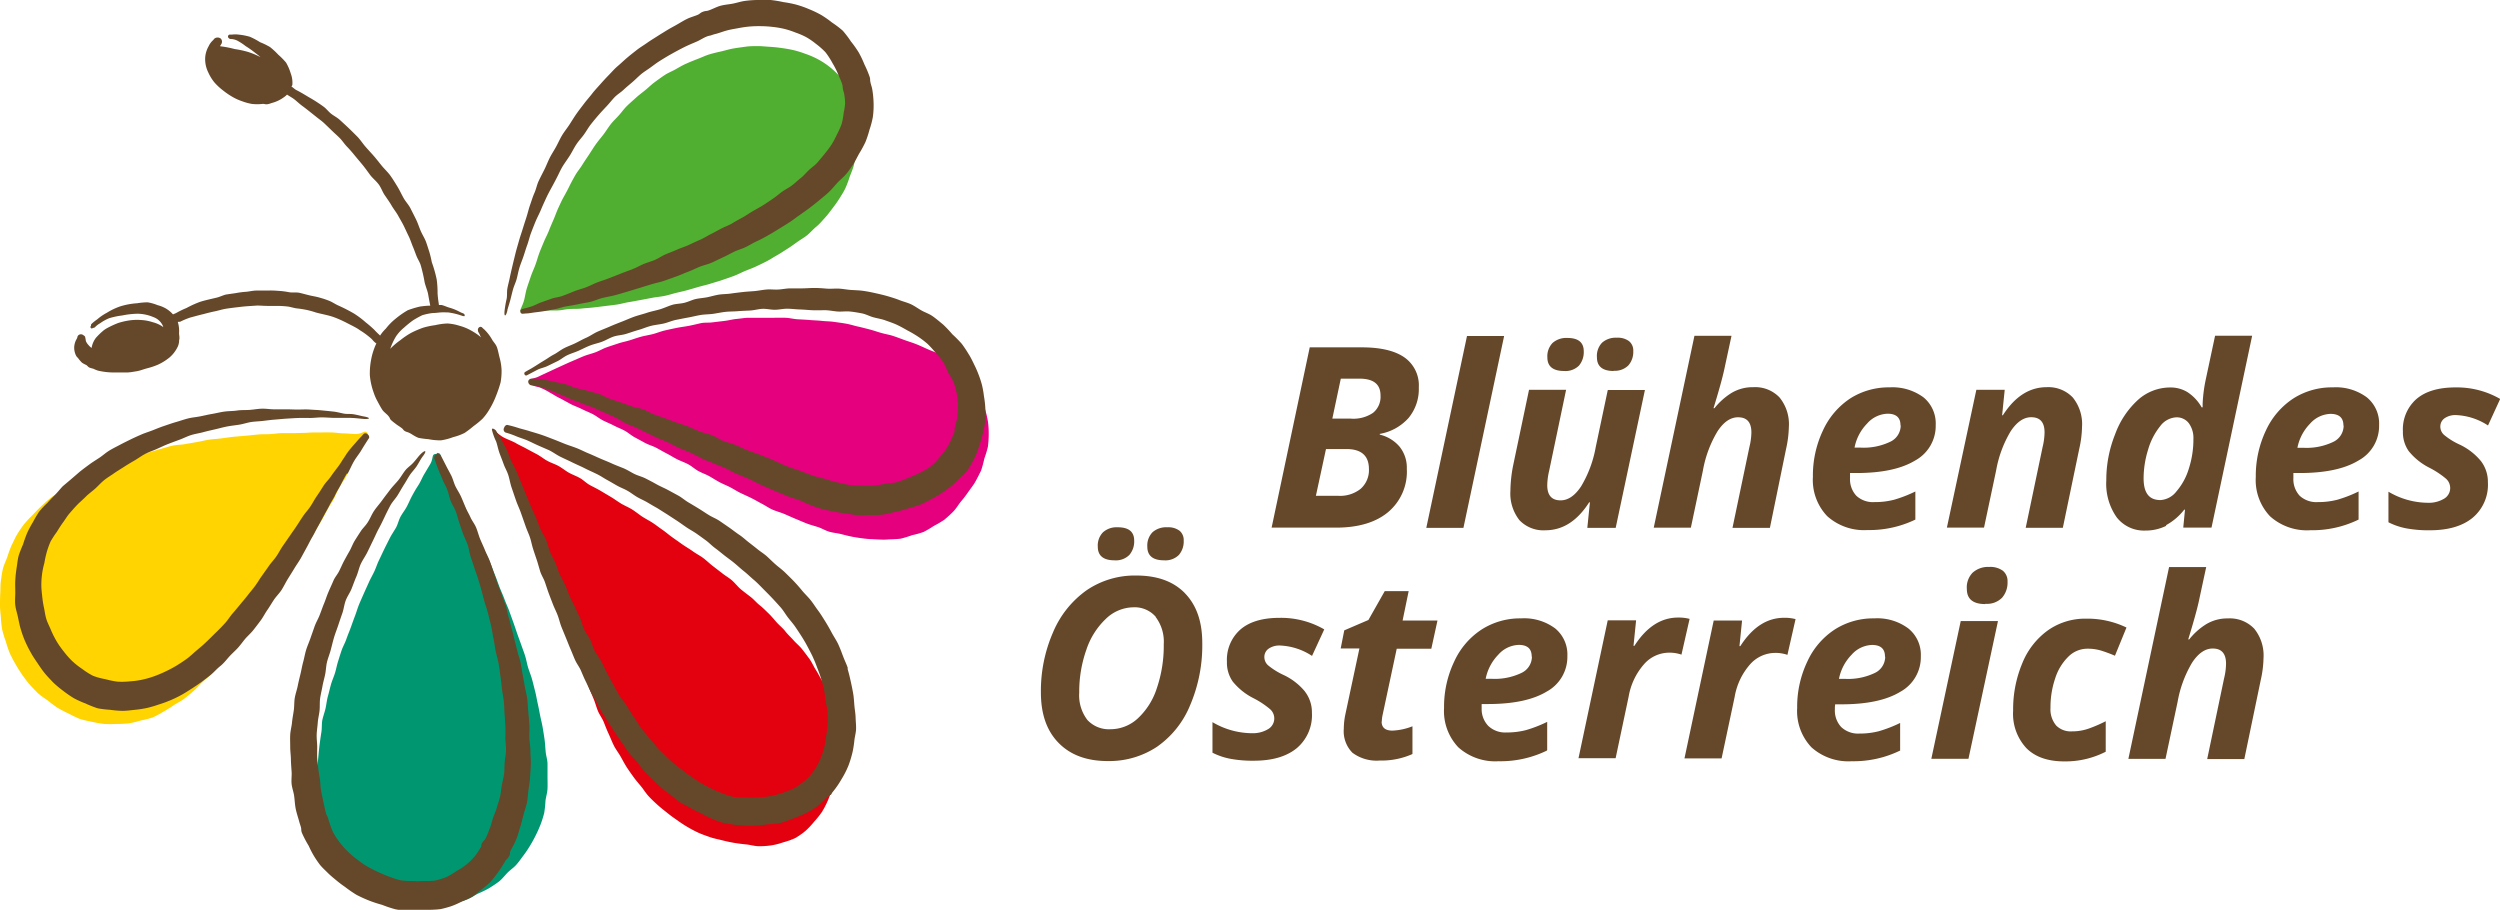 <svg xmlns="http://www.w3.org/2000/svg" viewBox="0 0 433.64 157.81"><g id="Ebene_2" data-name="Ebene 2"><g id="Ebene_1-2" data-name="Ebene 1"><path d="M90.39,54c.56.73.71,0,2,0,.59,0,1.28-.11,2.08-.15.64,0,1.35,0,2.1,0s1.35-.18,2.09-.24,1.37,0,2.09-.08,1.37-.11,2.09-.19,1.37-.16,2.08-.25,1.37-.16,2.07-.26,1.36-.31,2.06-.42,1.37-.25,2.06-.37l2.06-.39c.68-.13,1.39-.18,2.08-.32s1.35-.36,2-.52,1.36-.31,2-.49,1.34-.39,2-.58,1.36-.33,2-.54,1.34-.39,2-.62,1.32-.45,2-.7,1.28-.58,1.92-.85,1.31-.5,1.95-.8,1.26-.6,1.88-.92,1.21-.72,1.82-1.06,1.19-.74,1.78-1.11,1.16-.79,1.72-1.19,1.2-.75,1.73-1.19,1-1,1.54-1.44,1-1,1.46-1.5.89-1.08,1.31-1.63.84-1.12,1.21-1.71.75-1.18,1.06-1.81a18.27,18.27,0,0,0,.75-2c.24-.65.54-1.29.72-2s.24-1.36.35-2.06.24-1.37.28-2.08,0-1.38,0-2.1a20.53,20.53,0,0,0-.15-2.13,16.91,16.91,0,0,0-.3-2.12,13.38,13.38,0,0,0-.74-2,12.66,12.66,0,0,0-1-1.9,11.42,11.42,0,0,0-1.43-1.59,12.55,12.55,0,0,0-1.61-1.39,13.34,13.34,0,0,0-1.81-1.12,14.64,14.64,0,0,0-1.95-.83,17.83,17.83,0,0,0-2-.63c-.68-.16-1.38-.28-2.09-.38s-1.41-.18-2.13-.22S132.18,8,131.47,8s-1.43,0-2.14.1-1.42.19-2.12.31-1.39.34-2.09.5-1.39.31-2.07.52-1.32.52-2,.78-1.32.52-2,.82-1.26.65-1.88,1-1.29.6-1.89,1-1.16.81-1.73,1.23-1.08.93-1.63,1.38-1.13.87-1.65,1.35-1.07.94-1.57,1.44-.91,1.09-1.39,1.62-1,1-1.43,1.57-.8,1.18-1.23,1.74-.9,1.1-1.31,1.68-.78,1.19-1.17,1.78-.8,1.18-1.17,1.78-.85,1.16-1.2,1.77-.7,1.24-1,1.86-.65,1.27-1,1.89-.64,1.28-.94,1.92-.53,1.33-.82,2-.57,1.31-.84,2-.62,1.3-.88,1.95-.57,1.33-.81,2-.43,1.39-.66,2-.57,1.34-.79,2-.48,1.39-.67,2c-.24.78-.32,1.49-.48,2.07-.37,1.3-.82,1.66-.57,2" style="fill:#50ae30"/><path d="M75.74,78.73c-1,0-.45.66-1.14,1.81l-1.07,1.8c-.32.55-.57,1.22-1,1.88s-.71,1.15-1.06,1.8-.58,1.24-.92,1.88-.78,1.15-1.11,1.79S69,91,68.64,91.61s-.75,1.17-1.07,1.81-.63,1.24-.94,1.88-.59,1.25-.9,1.89-.51,1.3-.81,1.94-.65,1.23-.94,1.88-.58,1.27-.86,1.91-.57,1.27-.84,1.93-.45,1.32-.71,2-.48,1.31-.73,2-.52,1.3-.76,2-.59,1.28-.82,1.94-.43,1.33-.64,2-.33,1.37-.53,2-.51,1.31-.7,2-.34,1.36-.52,2-.25,1.38-.4,2.06-.41,1.35-.55,2-.06,1.41-.17,2.1-.21,1.39-.3,2.07-.16,1.4-.22,2.09-.14,1.4-.17,2.09,0,1.4,0,2.1-.08,1.41,0,2.1.13,1.4.22,2.09.23,1.39.37,2.07.36,1.35.56,2,.29,1.38.55,2a20.37,20.37,0,0,0,1,1.82,18.39,18.39,0,0,0,.93,1.89A17.2,17.2,0,0,0,60,150.94a19.1,19.1,0,0,0,1.55,1.41c.51.46,1,.92,1.6,1.34s1.08.88,1.7,1.24,1.28.59,1.9.87,1.28.58,1.94.79,1.35.38,2,.51,1.39.18,2.08.23a20.88,20.88,0,0,0,2.09,0,20.72,20.72,0,0,0,2.06-.38,20.64,20.64,0,0,0,2.07-.3,19.91,19.91,0,0,0,2-.62c.65-.25,1.24-.65,1.86-1a20.55,20.55,0,0,0,1.89-.91c.59-.36,1.19-.75,1.74-1.16s1-1,1.47-1.5,1.08-.89,1.55-1.4.86-1.1,1.28-1.65.8-1.13,1.16-1.72A24.22,24.22,0,0,0,93.77,143a18.17,18.17,0,0,0,.63-2,20.54,20.54,0,0,0,.22-2.12c.09-.69.32-1.38.35-2.1s0-1.41,0-2.13,0-1.41,0-2.13-.25-1.39-.32-2.11-.09-1.41-.19-2.12-.21-1.39-.33-2.1-.3-1.38-.44-2.08-.26-1.39-.42-2.08-.26-1.39-.44-2.08-.34-1.38-.53-2.07-.46-1.34-.67-2-.32-1.38-.53-2.06-.47-1.34-.7-2-.49-1.33-.72-2-.45-1.36-.69-2l-.72-2c-.26-.66-.56-1.31-.81-2s-.56-1.31-.82-2-.48-1.34-.75-2-.51-1.34-.78-2-.62-1.29-.9-1.93-.59-1.3-.87-1.94-.51-1.34-.8-2-.69-1.27-1-1.9-.54-1.34-.84-2-.8-1.21-1.1-1.82-.52-1.37-.82-2-.8-1.25-1.1-1.82-.6-1.4-.88-1.93c-.64-1.2,0-1.88-1-1.92" style="fill:#009770"/><path d="M63.83,75.28c-.55-.91-.78,0-2.13,0-.6,0-1.31-.09-2.12-.11-.65,0-1.35-.15-2.12-.16s-1.37,0-2.12,0-1.39,0-2.12.06l-2.12.06c-.69,0-1.4,0-2.12,0s-1.4.13-2.12.17-1.4,0-2.12.07-1.4.15-2.11.21l-2.12.18c-.7.08-1.4.19-2.11.28s-1.4.12-2.11.22-1.38.29-2.09.41l-2.09.36c-.69.13-1.42.11-2.12.26s-1.36.38-2,.55-1.36.41-2.05.59-1.36.39-2,.59-1.41.24-2.08.46-1.32.53-2,.78-1.35.46-2,.74-1.26.67-1.89,1-1.27.65-1.89,1-1.3.59-1.9,1-1.15.83-1.73,1.24S9.21,86,8.67,86.45s-1.07.94-1.58,1.42-1,1-1.48,1.51a21.26,21.26,0,0,0-1.45,1.56c-.42.57-.83,1.16-1.2,1.77S2.32,94,2,94.61a20.37,20.37,0,0,0-.73,2c-.24.66-.57,1.29-.75,2s-.25,1.39-.36,2.1-.07,1.4-.11,2.12S0,104.21,0,104.93s.08,1.4.15,2.12a20.74,20.74,0,0,0,.22,2.13A18.89,18.89,0,0,0,1,111.24a21.18,21.18,0,0,0,.67,2,20.15,20.15,0,0,0,1,1.92c.35.63.73,1.23,1.13,1.81s.83,1.17,1.3,1.71,1,1.07,1.47,1.56a19.71,19.71,0,0,0,1.73,1.27A17.75,17.75,0,0,0,10,122.78a20.13,20.13,0,0,0,1.92,1,20.29,20.29,0,0,0,1.94.93,21.14,21.14,0,0,0,2.09.49,16.94,16.94,0,0,0,2.11.37,17.12,17.12,0,0,0,2.15,0,19.16,19.16,0,0,0,2.14-.1,17.45,17.45,0,0,0,2.08-.5,16.68,16.68,0,0,0,2.08-.53,19.39,19.39,0,0,0,1.84-1c.59-.32,1.17-.7,1.76-1.1s1.21-.66,1.78-1.09,1.07-.87,1.61-1.33,1-1,1.49-1.46,1-.9,1.55-1.4,1-1,1.48-1.47.94-1,1.4-1.55.84-1.1,1.29-1.64.94-1,1.37-1.57.84-1.11,1.27-1.66.87-1.08,1.29-1.64.7-1.21,1.11-1.78.92-1,1.32-1.61.74-1.19,1.13-1.77.82-1.12,1.21-1.7l1.15-1.75c.38-.59.71-1.2,1.08-1.79s.68-1.22,1-1.81.8-1.15,1.16-1.74.73-1.19,1.08-1.78.72-1.21,1.06-1.8.67-1.24,1-1.84S57.71,87,58,86.37s.58-1.3.9-1.89.8-1.18,1.11-1.77.54-1.33.85-1.91.73-1.25,1-1.81.71-1.32,1-1.84c.6-1.19,1.47-1,.94-1.87" style="fill:#ffd400"/><path d="M91.85,66.27c.15.43.31.6,1.68.91a10.7,10.7,0,0,1,1.86.93c.56.29,1.13.7,1.8,1l1.84,1c.59.3,1.26.53,1.9.85s1.25.55,1.88.87,1.14.77,1.77,1.09,1.26.56,1.89.89,1.25.56,1.87.89,1.13.82,1.75,1.15l1.84,1c.61.32,1.3.5,1.92.83s1.21.68,1.83,1,1.19.69,1.81,1,1.29.53,1.9.86,1.12.82,1.74,1.16,1.27.55,1.88.89,1.19.72,1.8,1.05,1.27.57,1.89.9,1.2.71,1.81,1,1.27.58,1.89.89,1.22.67,1.85,1,1.19.74,1.82,1,1.33.45,2,.73,1.27.57,1.91.83,1.29.55,1.93.8,1.33.42,2,.64,1.28.61,1.94.8,1.39.24,2.05.41,1.36.35,2,.47,1.38.23,2.06.31,1.39.11,2.08.14,1.39.08,2.08,0a20.38,20.38,0,0,0,2.08-.12,17.11,17.11,0,0,0,2-.61,15.48,15.48,0,0,0,2-.56A18.56,18.56,0,0,0,162,91.21a17.3,17.3,0,0,0,1.8-1.06,20.33,20.33,0,0,0,1.55-1.42c.51-.52.87-1.17,1.31-1.71a20.18,20.18,0,0,0,1.3-1.7c.42-.6.88-1.16,1.22-1.77s.68-1.29,1-1.94a19.86,19.86,0,0,0,.56-2.07,18.69,18.69,0,0,0,.62-2.07,17.53,17.53,0,0,0,.14-2.16,15.33,15.33,0,0,0-.13-2.15A15.29,15.29,0,0,0,170.08,69a13.82,13.82,0,0,0-.93-1.94,13.38,13.38,0,0,0-1.3-1.72,27.12,27.12,0,0,0-3.23-2.83,16.09,16.09,0,0,0-1.83-1.14c-.63-.32-1.31-.54-1.95-.83s-1.28-.59-1.93-.85-1.34-.46-2-.7-1.33-.5-2-.72-1.38-.33-2.05-.52-1.34-.43-2-.6-1.37-.36-2.05-.51-1.37-.38-2.06-.5-1.4-.21-2.09-.31-1.41-.09-2.11-.17-1.4-.09-2.1-.15-1.41-.09-2.11-.13-1.4-.24-2.1-.26-1.41,0-2.11,0-1.42,0-2.12,0-1.41,0-2.11,0-1.41.14-2.11.2-1.39.26-2.08.34l-2.1.25c-.7.1-1.42,0-2.11.16s-1.38.33-2.07.46-1.4.21-2.08.35-1.39.29-2.07.45-1.35.44-2,.61-1.39.28-2.06.46-1.35.43-2,.63-1.39.34-2,.55-1.36.44-2,.67-1.3.62-1.94.86-1.38.41-2,.66-1.32.57-1.94.83-1.33.59-1.93.86l-1.91.88c-.73.35-1.37.63-1.9.89-1.2.61-1.87.32-1.65,1" style="fill:#e5007d"/><path d="M85.63,75c.1.26.2.71.74,2,.24.56.57,1.21.89,2,.26.61.59,1.26.89,2s.46,1.34.75,2,.57,1.3.85,2,.64,1.28.92,2,.53,1.33.81,2,.46,1.36.73,2,.6,1.31.86,2,.36,1.41.62,2.1.65,1.3.9,2,.38,1.41.63,2.09.66,1.31.91,2,.47,1.34.7,2,.37,1.38.6,2.06.38,1.38.6,2.06.48,1.34.7,2,.55,1.32.77,2,.44,1.36.67,2,.34,1.39.57,2.07.46,1.36.7,2,.52,1.34.77,2,.55,1.32.82,2,.44,1.37.71,2,.74,1.24,1,1.9.52,1.33.83,2,.56,1.33.89,2,.77,1.22,1.13,1.84.68,1.26,1.06,1.86.81,1.19,1.22,1.77.9,1.12,1.35,1.68.83,1.18,1.31,1.7,1,1,1.54,1.49,1.1.92,1.66,1.37,1.13.87,1.72,1.27a21.82,21.82,0,0,0,3.69,2.18c.64.29,1.32.52,2,.76s1.37.36,2.08.54,1.36.33,2.08.45,1.4.21,2.13.28,1.4.29,2.13.31a14.07,14.07,0,0,0,2.19-.14,11.75,11.75,0,0,0,2.12-.54,12.23,12.23,0,0,0,2.06-.73,12.08,12.08,0,0,0,1.8-1.26,13.22,13.22,0,0,0,1.49-1.59,14.07,14.07,0,0,0,1.36-1.7,15.32,15.32,0,0,0,1-1.93,19,19,0,0,0,.75-2,20.85,20.85,0,0,0,.71-2.06c.16-.71.27-1.43.36-2.16s0-1.45,0-2.18,0-1.45,0-2.18.06-1.47,0-2.18-.18-1.46-.34-2.17-.45-1.4-.67-2.08a21.06,21.06,0,0,0-.85-2c-.29-.63-.63-1.25-1-1.88s-.66-1.23-1.05-1.84-.65-1.26-1.07-1.84-.84-1.14-1.28-1.7-1-1-1.48-1.54-1-1-1.44-1.57-1-1-1.47-1.52-.91-1.08-1.43-1.58-1-1-1.56-1.44-1-1-1.57-1.44-1.13-.85-1.68-1.31-1-1.06-1.5-1.51-1.17-.82-1.72-1.26l-1.69-1.3c-.56-.43-1.06-.94-1.63-1.36s-1.22-.75-1.79-1.16-1.2-.77-1.78-1.17l-1.74-1.23c-.59-.41-1.12-.89-1.7-1.29s-1.15-.85-1.74-1.24S112,90,111.43,89.63s-1.14-.85-1.74-1.23-1.27-.65-1.87-1-1.19-.8-1.79-1.16l-1.83-1.09c-.62-.37-1.26-.67-1.87-1s-1.14-.89-1.74-1.23-1.32-.59-1.92-.93-1.19-.83-1.79-1.16-1.34-.56-1.94-.89-1.2-.82-1.8-1.14-1.29-.68-1.87-1-1.33-.65-1.9-1c-.72-.37-1.4-.61-1.93-.88-1.21-.61-2.18-2-1.81-1" style="fill:#e3000f"/><path d="M88,53.81c.13-.5.33-1.07.51-1.75s.28-1.13.45-1.77.42-1.11.61-1.73.3-1.36.52-2.09.48-1.32.71-2,.42-1.35.66-2,.39-1.37.65-2.06.51-1.32.79-2,.62-1.28.92-2,.57-1.3.89-2,.64-1.28,1-1.94.68-1.26,1-1.9.6-1.28,1-1.9.8-1.16,1.18-1.77S99.57,25.64,100,25s.89-1.1,1.31-1.69.75-1.2,1.2-1.77.89-1.1,1.36-1.64.91-1,1.37-1.49.85-1,1.33-1.51,1.06-.83,1.55-1.29,1-.88,1.52-1.32,1-.94,1.49-1.36,1.09-.78,1.63-1.17,1.08-.81,1.65-1.17,1.39-.86,2.11-1.26,1.44-.79,2.18-1.16,1.49-.67,2.25-1c.56-.26,1.09-.62,1.68-.85.42-.16.45-.09.88-.25s.48-.13,1-.29,1.14-.39,1.74-.54,1.19-.24,1.78-.35a19.27,19.27,0,0,1,2-.29,19.66,19.66,0,0,1,2-.06,19.2,19.2,0,0,1,2,.13A16.32,16.32,0,0,1,136,5a14.32,14.32,0,0,1,1.92.62,13.31,13.31,0,0,1,1.86.79,11.82,11.82,0,0,1,1.68,1.14,13.77,13.77,0,0,1,1.72,1.51A13.61,13.61,0,0,1,144.43,11a13.87,13.87,0,0,1,1,2c.22.52.51,1.14.64,1.57s.06.5.17,1,.13.36.19.73a11.25,11.25,0,0,1,.16,1.64,11.34,11.34,0,0,1-.25,1.62,11.61,11.61,0,0,1-.35,1.94,14.53,14.53,0,0,1-.81,1.81,16.37,16.37,0,0,1-.93,1.75,19.19,19.19,0,0,1-1.18,1.59c-.41.51-.82,1-1.27,1.52s-1,.87-1.48,1.32-.92,1-1.42,1.39-1,.88-1.54,1.29-1.16.7-1.7,1.09-1.05.84-1.6,1.21-1.11.76-1.68,1.12-1.16.67-1.74,1-1.13.73-1.71,1.06-1.19.63-1.77,1-1.3.62-1.93.94-1.27.69-1.9,1-1.25.73-1.89,1-1.31.59-1.95.89-1.34.51-2,.8-1.33.54-2,.82-1.27.73-1.93,1-1.39.46-2,.73-1.31.66-2,.92-1.38.5-2,.76l-2,.78c-.69.27-1.39.47-2,.71s-1.34.63-2,.87-1.41.43-2,.67-1.37.56-2,.79-1.26.26-1.81.45l-1.75.62c-.68.23-1.22.56-1.71.72-1.15.38-.9.24-1.78.52a.36.36,0,0,0-.25.4c0,.22.17.4.4.38.93-.09.66,0,1.86-.2.52-.07,1.15-.13,1.86-.25.56-.09,1.18-.22,1.85-.34s1.17-.33,1.83-.46,1.41-.22,2.16-.39,1.42-.25,2.16-.42,1.36-.48,2.1-.67,1.41-.28,2.14-.47,1.4-.4,2.12-.61,1.39-.43,2.11-.64l2.11-.65c.69-.22,1.42-.34,2.13-.58l2.09-.74c.69-.24,1.36-.56,2.06-.82s1.35-.58,2-.86,1.42-.43,2.11-.72,1.33-.64,2-.94,1.32-.67,2-1,1.4-.5,2.07-.84,1.25-.71,1.9-1,1.28-.65,1.91-1,1.24-.73,1.86-1.11,1.23-.75,1.84-1.15,1.17-.84,1.77-1.26,1.18-.82,1.76-1.26,1.14-.89,1.7-1.35,1.08-.88,1.59-1.36.93-1,1.41-1.53,1-.93,1.49-1.47.85-1.1,1.25-1.68.74-1.31,1.12-2a20.11,20.11,0,0,0,1.09-2,17.45,17.45,0,0,0,.71-2.15,14.82,14.82,0,0,0,.58-2.2,14.49,14.49,0,0,0,.13-2.38,17.12,17.12,0,0,0-.22-2.36c-.11-.62-.17-.6-.31-1.22s0-.52-.15-1a18,18,0,0,0-.91-2.16,17.42,17.42,0,0,0-1-2.1,19.25,19.25,0,0,0-1.35-1.9,17.14,17.14,0,0,0-1.41-1.86,17.14,17.14,0,0,0-1.86-1.41,17.32,17.32,0,0,0-1.89-1.32,18.06,18.06,0,0,0-2.09-1,17.53,17.53,0,0,0-2.17-.77,17.86,17.86,0,0,0-2.27-.45A20.68,20.68,0,0,0,133.69,0c-.74,0-1.48,0-2.22,0s-1.48.06-2.2.15-1.44.34-2.16.48-1.44.18-2.13.37-1.32.55-2,.79c-.46.17-.5.06-1,.23s-.6.4-.93.54c-.63.27-1.3.43-1.92.74s-1.17.66-1.77,1-1.18.64-1.76,1-1.14.7-1.7,1.06-1.14.71-1.69,1.1-1.22.79-1.78,1.23-1.15.9-1.69,1.36-1.1,1-1.62,1.44-1,1-1.53,1.54-1,1.06-1.47,1.59-1,1.09-1.42,1.64-.93,1.11-1.36,1.68-.92,1.19-1.34,1.79-.82,1.26-1.22,1.88-.89,1.21-1.27,1.84-.69,1.34-1.05,2-.78,1.28-1.11,1.94-.6,1.38-.91,2-.68,1.32-1,2S93,32.8,92.7,33.47s-.51,1.4-.75,2.07-.41,1.44-.63,2.12-.46,1.42-.67,2.1-.47,1.42-.66,2.11S89.57,43.3,89.4,44s-.36,1.46-.52,2.14-.34,1.46-.48,2.14-.3,1.23-.4,1.8,0,1.3-.14,1.85-.25,1.29-.32,1.8c-.17,1.26.19,1.33.48.09" style="fill:#65472a"/><path d="M168.11,61.58a21.68,21.68,0,0,0-1.28-1.94A21.15,21.15,0,0,0,165.21,58a23,23,0,0,0-1.59-1.68c-.6-.5-1.19-1-1.82-1.45s-1.3-.65-1.93-1-1.22-.8-1.87-1.1-1.37-.47-2-.72-1.37-.48-2.06-.68-1.39-.36-2.1-.52-1.41-.3-2.12-.4-1.44-.11-2.16-.16-1.44-.21-2.15-.23-1.39.06-2.08,0-1.38-.11-2.07-.11-1.39.06-2.08.07-1.39,0-2.08,0-1.39.16-2.08.2-1.39-.06-2.08,0-1.38.21-2.06.27-1.39.09-2.07.17-1.38.16-2.06.26-1.4.08-2.08.19-1.35.32-2,.45-1.38.17-2,.31-1.31.5-2,.66-1.39.16-2,.33-1.46.57-2.19.79-1.52.36-2.24.6-1.51.43-2.22.68-1.45.59-2.15.86-1.45.57-2.14.87-1.4.57-2.06.86-1.3.76-2,1.07-1.34.69-2,1-1.42.57-2,.9-1.09.74-1.6,1-1.13.71-1.62,1-1.16.72-1.6,1c-1.11.69-.87.5-1.71,1a.32.32,0,0,0-.15.46.3.3,0,0,0,.47.11c.9-.46.62-.33,1.78-.93.47-.25,1.12-.35,1.77-.66l1.68-.82c.54-.25,1-.68,1.64-1s1.32-.5,2-.8,1.28-.63,2-.91,1.38-.4,2.08-.66,1.3-.65,2-.89,1.48-.25,2.21-.48,1.4-.47,2.14-.68,1.4-.51,2.14-.7,1.47-.24,2.21-.41,1.42-.49,2.17-.64,1.4-.28,2.12-.41,1.4-.31,2.12-.43,1.43-.1,2.15-.2,1.41-.26,2.13-.34,1.44-.06,2.16-.12,1.43-.08,2.16-.12,1.42-.26,2.14-.29,1.44.17,2.17.16,1.43-.19,2.16-.18,1.43.11,2.16.13,1.43.1,2.15.13,1.44,0,2.17,0,1.43.16,2.15.22,1.43-.06,2.14,0,1.41.19,2.11.32,1.35.5,2,.68,1.4.29,2.06.53,1.35.46,2,.76,1.26.65,1.88,1a20.1,20.1,0,0,1,1.84,1.08,15.63,15.63,0,0,1,1.65,1.26,18.27,18.27,0,0,1,1.39,1.53,17.94,17.94,0,0,1,1.31,1.6,18.72,18.72,0,0,1,.88,1.87,15.42,15.42,0,0,1,1,1.82,14.09,14.09,0,0,1,.51,2,13.06,13.06,0,0,1,.19,2.07,15.39,15.39,0,0,1-.13,1.79,17.61,17.61,0,0,1-.42,1.74c-.1.41,0,.44-.08.85a8.94,8.94,0,0,1-.39.89,10.35,10.35,0,0,1-.68,1.45A9.5,9.5,0,0,1,163,79.28a11.73,11.73,0,0,1-1.59,1.64,14.34,14.34,0,0,1-2,1.16c-.61.31-1.25.56-1.89.81a19.4,19.4,0,0,1-1.92.73c-.66.18-1.37.17-2,.29s-1.35.25-2,.31-1.37,0-2.05,0a19.87,19.87,0,0,1-2-.07c-.69-.08-1.35-.26-2-.4a23.7,23.7,0,0,1-2.34-.65c-.76-.24-1.58-.36-2.35-.64s-1.53-.59-2.28-.86-1.56-.52-2.32-.82-1.48-.68-2.23-1-1.51-.62-2.26-.91-1.43-.5-2.12-.77-1.37-.64-2.06-.91-1.45-.44-2.14-.71-1.33-.75-2-1-1.46-.4-2.15-.67-1.38-.61-2.07-.88-1.3-.4-1.93-.64l-1.9-.72c-.65-.24-1.3-.44-1.92-.67s-1.23-.63-1.85-.86-1.34-.32-2-.54l-1.92-.68-1.92-.64c-.67-.23-1.25-.63-1.87-.83s-1.33-.37-2-.56-1.35-.3-2-.48-1.23-.5-1.81-.65-1.31-.28-1.88-.41-1.34-.31-1.87-.4a9.76,9.76,0,0,0-2.08-.16.59.59,0,0,0-.65.41.67.67,0,0,0,.51.74,7.38,7.38,0,0,1,1.89.37c.5.17,1.08.39,1.75.63s1.09.47,1.72.72,1.1.51,1.71.76,1.24.43,1.89.71,1.24.43,1.88.71l1.84.81,1.83.82c.6.27,1.15.67,1.77,1s1.24.5,1.86.78,1.19.6,1.82.89,1.19.59,1.81.87,1.24.51,1.86.79,1.19.62,1.81.91,1.38.56,2.08.87,1.34.64,2,1,1.39.56,2.08.87,1.39.55,2.08.86,1.32.72,2,1,1.4.56,2.09.87,1.45.75,2.21,1.08l2.29,1c.75.33,1.53.61,2.29.94s1.29.4,1.92.65,1.21.57,1.85.81,1.25.47,1.91.67,1.29.3,2,.45,1.43.27,2.16.36,1.44.27,2.17.3,1.46,0,2.2,0,1.47,0,2.2-.08,1.47-.33,2.22-.47,1.45-.38,2.18-.6a21.57,21.57,0,0,0,2.16-.68,21.09,21.09,0,0,0,2-1,17.7,17.7,0,0,0,1.69-1A16.89,16.89,0,0,0,165,84.3,16,16,0,0,0,166.4,83a16.22,16.22,0,0,0,1.37-1.38,15.35,15.35,0,0,0,1-1.66,14.13,14.13,0,0,0,1-2.37c.17-.45.21-.7.33-1,.16-.6.19-.6.33-1.2A18.86,18.86,0,0,0,170.9,73a19.06,19.06,0,0,0,0-2.39,17.28,17.28,0,0,0-.23-1.9,17,17,0,0,0-.33-1.89,16.78,16.78,0,0,0-.59-1.82,18,18,0,0,0-.76-1.74c-.28-.58-.55-1.15-.88-1.69" style="fill:#65472a"/><path d="M147.1,116c-.34-1-.41-1-.8-2s-.41-1.15-.91-2.27c-.33-.69-.76-1.31-1.13-2s-.73-1.33-1.15-2-.8-1.29-1.25-1.89-.85-1.26-1.33-1.84-1-1.06-1.43-1.59-.93-1.1-1.42-1.61-1-1-1.52-1.51-1.11-.92-1.64-1.39-1-.94-1.48-1.38-1.09-.81-1.61-1.23-1.06-.84-1.59-1.25-1-.87-1.59-1.26-1.13-.83-1.7-1.23l-1.73-1.19c-.58-.39-1.25-.65-1.83-1s-1.18-.77-1.77-1.13-1.2-.73-1.8-1.08-1.14-.84-1.74-1.17-1.23-.67-1.84-1-1.33-.62-2-1S112.62,83.32,112,83s-1.39-.5-2-.81-1.27-.74-1.92-1-1.37-.53-2-.82-1.36-.57-2-.85-1.34-.61-2-.88-1.34-.63-2-.89S98.61,77.24,98,77s-1.37-.56-2-.8-1.33-.52-1.94-.73-1.38-.44-2-.62c-.76-.25-1.43-.41-2-.57a20.53,20.53,0,0,0-2-.56c-.3-.07-.53.21-.63.5a.58.58,0,0,0,.25.8,15.06,15.06,0,0,1,2,.71c.52.21,1.17.39,1.87.7s1.15.55,1.82.85l1.84.8c.66.31,1.29.8,2,1.15s1.37.64,2.1,1,1.4.63,2.12,1,1.39.65,2.1,1,1.14.67,1.74,1,1.15.66,1.75,1,1.21.55,1.81.89,1.1.75,1.68,1.09,1.2.59,1.79.94,1.15.68,1.73,1l1.71,1.08,1.69,1.1c.56.37,1.1.77,1.66,1.15s1.16.69,1.72,1.08,1.09.78,1.64,1.18,1,.9,1.56,1.31,1.06.83,1.59,1.25,1.19.88,1.76,1.35,1.13,1,1.69,1.44,1.12,1,1.67,1.46,1.07,1,1.6,1.54,1,1,1.55,1.58,1,1.08,1.5,1.64.86,1.21,1.31,1.8.84,1,1.22,1.55.74,1.1,1.1,1.66.69,1.12,1,1.7.62,1.17.91,1.76c.37.85.39.84.72,1.72s.4,1,.73,2c.17.58.38,1.23.53,1.92s.19,1.34.29,2,.31,1.42.36,2.14a19.65,19.65,0,0,1,0,2.17,17.08,17.08,0,0,1-.28,2.15,14.44,14.44,0,0,1-.39,2.12,12.25,12.25,0,0,1-.74,2,10,10,0,0,1-1.1,1.87,8.84,8.84,0,0,1-1.48,1.58,11.71,11.71,0,0,1-1.79,1.25,13.85,13.85,0,0,1-2,.81,14.29,14.29,0,0,1-2.09.57,14,14,0,0,1-2.15.22,15.57,15.57,0,0,1-2.16,0,15.63,15.63,0,0,1-2.17-.08,14.33,14.33,0,0,1-2.07-.68c-.62-.24-1.23-.52-1.83-.81s-1.19-.6-1.76-.94-1.11-.73-1.66-1.11-1.09-.76-1.61-1.18-1.08-.79-1.57-1.24-1-.91-1.46-1.38-1-.95-1.39-1.44-.88-1-1.3-1.53-1-1.15-1.41-1.74-.8-1.27-1.23-1.88-.8-1.26-1.2-1.89-.91-1.19-1.3-1.82-.72-1.31-1.1-2-.73-1.31-1.08-2-.65-1.35-1-2-.78-1.14-1.09-1.74-.46-1.3-.76-1.91-.76-1.15-1.05-1.76-.4-1.32-.68-1.93-.58-1.24-.86-1.86-.63-1.2-.9-1.81-.48-1.28-.75-1.89-.67-1.29-1-2-.5-1.36-.77-2-.67-1.29-.94-1.94-.41-1.41-.68-2.06-.71-1.28-1-1.93-.51-1.37-.78-2-.63-1.32-.9-2-.56-1.35-.83-2-.55-1.36-.82-2-.55-1.36-.82-2-.65-1.24-.91-1.81-.49-1.33-.75-1.89-.7-1.27-.94-1.79c-.62-1.25-.44-.56-.92-1.51-.11-.22-.87-.73-.72-.1a9.79,9.79,0,0,0,.7,1.91c.2.53.31,1.22.58,2,.21.58.47,1.21.72,1.91s.57,1.2.8,1.89.34,1.49.61,2.27.49,1.45.76,2.22.6,1.42.86,2.18l.78,2.22c.21.63.51,1.24.74,1.9s.33,1.3.55,2,.42,1.28.64,1.93.38,1.29.6,2,.59,1.22.82,1.87.42,1.28.66,1.93.49,1.29.74,1.94.57,1.25.82,1.91.39,1.32.65,2l.79,1.93c.27.64.51,1.29.79,1.93s.52,1.29.81,1.93.73,1.18,1,1.81.53,1.27.84,1.89.57,1.25.89,1.87.71,1.17,1,1.78.62,1.22,1,1.82.74,1.16,1.11,1.75.75,1.14,1.13,1.72.76,1.15,1.16,1.71.75,1.15,1.18,1.7.91,1,1.35,1.53.81,1.11,1.27,1.61,1,1,1.44,1.46,1,.94,1.49,1.4,1.08.84,1.62,1.26,1,.88,1.6,1.27,1.21.64,1.8,1,1.21.62,1.82.93,1.19.65,1.83.91a19.61,19.61,0,0,0,1.88.72,19.16,19.16,0,0,0,2,.37c.66.11,1.33.13,2,.18a19.26,19.26,0,0,0,2,0c.66,0,1.32-.15,2-.23a20.23,20.23,0,0,0,2-.17,19.57,19.57,0,0,0,2-.68,18.52,18.52,0,0,0,1.91-.76,15.86,15.86,0,0,0,1.84-.93,15,15,0,0,0,1.64-1.24c.35-.26.59-.66.92-.94.12-.11.16-.07.28-.18s.05-.07.12-.14.18,0,.28-.13.11-.26.3-.47a16.44,16.44,0,0,0,1.5-2.19,16,16,0,0,0,1.19-2.33,18.84,18.84,0,0,0,.75-2.5,18.35,18.35,0,0,0,.29-1.93c.08-.66.27-1.3.29-1.94s-.06-1.31-.08-2-.14-1.3-.2-1.95-.09-1.3-.18-1.94c-.13-.82-.29-1.58-.46-2.35s-.34-1.5-.59-2.32" style="fill:#65472a"/><path d="M87.81,105.29c-.21-.67-.52-1.3-.74-2s-.5-1.3-.73-1.94-.44-1.33-.68-2-.44-1.32-.69-2-.59-1.28-.84-1.9-.57-1.29-.83-1.91-.43-1.34-.7-2-.73-1.21-1-1.82S81,88.6,80.75,88s-.53-1.31-.8-1.9-.67-1.18-.94-1.73-.45-1.3-.71-1.83c-.34-.68-.67-1.24-.91-1.73l-.89-1.74a.62.62,0,0,0-.76-.28.66.66,0,0,0-.4.8c.36.9.22.64.68,1.82.19.51.48,1.09.75,1.8.22.54.56,1.11.82,1.77s.32,1.23.57,1.88.63,1.18.89,1.84.38,1.28.62,2,.43,1.27.67,1.93.56,1.22.78,1.88.28,1.32.5,2,.43,1.28.64,1.94.46,1.27.66,1.93.4,1.29.59,2,.34,1.31.53,2,.44,1.28.61,2,.36,1.45.54,2.19.25,1.47.41,2.21.24,1.48.39,2.22.38,1.44.51,2.19.21,1.48.32,2.23.17,1.49.27,2.24.24,1.38.31,2.09.07,1.4.12,2.11.11,1.4.14,2.1,0,1.41,0,2.12.14,1.41.11,2.11-.18,1.4-.24,2.11,0,1.41-.12,2.11-.27,1.24-.38,1.87-.15,1.27-.29,1.89-.37,1.22-.54,1.83-.44,1.19-.65,1.79-.33,1.24-.57,1.82-.41,1.15-.74,1.78c-.23.47-.38.39-.63.85s0,.44-.25.79a15.57,15.57,0,0,1-1,1.49,11,11,0,0,1-1.46,1.44,10.8,10.8,0,0,1-1.7,1.11,11.83,11.83,0,0,1-1.74,1.05,13.39,13.39,0,0,1-2,.62,15.34,15.34,0,0,1-2,.07,13.58,13.58,0,0,1-2,0,13.91,13.91,0,0,1-2-.12,16.64,16.64,0,0,1-2-.65,27.28,27.28,0,0,1-3.8-1.77,17.06,17.06,0,0,1-1.72-1.2,15.23,15.23,0,0,1-3-2.93,13.64,13.64,0,0,1-1.15-1.76,11.83,11.83,0,0,1-.6-1.57c-.16-.44-.15-.44-.28-.88s-.24-.44-.37-.91c-.18-.63-.3-1.27-.44-1.91s-.28-1.27-.4-1.91-.11-1.28-.19-1.91-.23-1.27-.29-1.9-.17-1.28-.2-1.92,0-1.28,0-1.92-.11-1.42-.09-2.12.14-1.41.19-2.11.24-1.39.31-2.09,0-1.42.1-2.12.28-1.38.4-2.07.33-1.38.47-2.06.15-1.42.31-2.1.47-1.43.66-2.15.36-1.45.57-2.16.5-1.42.73-2.12.48-1.43.72-2.12.32-1.49.58-2.18.73-1.33,1-2,.54-1.45.84-2.14.45-1.49.76-2.17.79-1.34,1.12-2,.67-1.39,1-2.06.64-1.41,1-2.07.69-1.34,1-2,.66-1.36,1-2,.92-1.22,1.29-1.82.76-1.31,1.14-1.9.66-1.14,1-1.64.84-1,1.17-1.51.68-1.2,1-1.63c.79-1,.58-1.32-.34-.43-.39.39-.76.94-1.28,1.5s-1,.82-1.42,1.37-.7,1.07-1.14,1.62-1,1.08-1.47,1.71-.9,1.17-1.36,1.81-.94,1.15-1.38,1.8-.68,1.33-1.11,2-.85,1-1.21,1.55-.71,1.09-1.06,1.66-.55,1.18-.88,1.76-.64,1.13-.95,1.71-.56,1.18-.86,1.78-.75,1.08-1,1.68-.58,1.29-.88,2-.48,1.33-.76,2-.49,1.32-.76,2-.64,1.27-.89,2-.47,1.34-.7,2-.53,1.32-.74,2-.32,1.39-.51,2.08-.3,1.39-.47,2.09-.34,1.38-.48,2.08-.39,1.37-.51,2.08-.07,1.43-.17,2.14-.24,1.4-.31,2.12-.27,1.4-.31,2.12,0,1.43,0,2.15.11,1.41.12,2.12.07,1.41.12,2.12-.07,1.43,0,2.13.34,1.39.44,2.09.12,1.45.26,2.17.37,1.4.57,2.1c.14.54.16.53.32,1.06s0,.59.22,1.13a18.67,18.67,0,0,0,1.16,2.21,17.22,17.22,0,0,0,.88,1.71,17.74,17.74,0,0,0,1.08,1.59c.41.5.89.93,1.35,1.39s.95.85,1.44,1.26,1,.8,1.53,1.16a22.28,22.28,0,0,0,2,1.38,23.79,23.79,0,0,0,2.19,1,22.1,22.1,0,0,0,2.26.74,20.15,20.15,0,0,0,2.27.76c.63.13,1.29.21,1.94.28s1.3.08,2,.08a18.42,18.42,0,0,0,1.94-.26,18.06,18.06,0,0,0,2-.12,18.27,18.27,0,0,0,1.89-.52,15.18,15.18,0,0,0,1.8-.8,16.17,16.17,0,0,0,1.79-.83,16.9,16.9,0,0,0,1.57-1.22,16.65,16.65,0,0,0,1.52-1.26,23.6,23.6,0,0,0,2.55-3.54c.31-.56.46-.48.75-1s.06-.56.28-1a20,20,0,0,0,1-2c.27-.69.45-1.44.67-2.11s.37-1.38.55-2.07.44-1.37.59-2.06.16-1.43.26-2.13.22-1.41.28-2.12.1-1.51.14-2.26S92,131,92,130.2s-.16-1.52-.18-2.27.06-1.52,0-2.27-.12-1.51-.19-2.26-.09-1.52-.19-2.26-.32-1.49-.44-2.23-.23-1.32-.36-2-.21-1.32-.35-2-.39-1.29-.54-1.93-.33-1.3-.49-1.94-.31-1.31-.49-1.94-.33-1.3-.52-1.93-.28-1.32-.48-1.94" style="fill:#65472a"/><path d="M60.3,82.15c.42-.76.72-1.49,1.08-2.11.46-.79,1-1.4,1.33-2,.8-1.31,1.26-2,1.27-2,.16-.23,0-.53-.23-.72a.49.49,0,0,0-.73,0c-.63.71-.46.47-1.27,1.41-.33.38-.74.82-1.16,1.35s-.65.93-1,1.45-.62,1-1,1.49-.82,1.08-1.24,1.68-.88,1-1.29,1.65-.73,1.16-1.14,1.75-.7,1.19-1.1,1.78-.87,1.08-1.27,1.67-.75,1.16-1.15,1.76-.79,1.13-1.19,1.72L49,94.78c-.39.57-.7,1.21-1.11,1.79S47,97.63,46.62,98.2l-1.19,1.68c-.4.55-.74,1.15-1.15,1.71s-.85,1.07-1.28,1.62-.86,1.06-1.3,1.59-.88,1.06-1.33,1.58-.87,1.2-1.37,1.75-1,1.06-1.55,1.59-1,1-1.58,1.55-1.1,1-1.67,1.47-1.09,1-1.69,1.45-1.22.84-1.85,1.24a21,21,0,0,1-1.87,1,20,20,0,0,1-2,.85,16.26,16.26,0,0,1-2.06.6,13.88,13.88,0,0,1-2.15.3,13.33,13.33,0,0,1-2.18.06,14.79,14.79,0,0,1-2.14-.44,11.39,11.39,0,0,1-2.13-.58,12.65,12.65,0,0,1-1.86-1.18,13.27,13.27,0,0,1-1.73-1.36,14.46,14.46,0,0,1-1.46-1.65,15.13,15.13,0,0,1-1.26-1.79,17.27,17.27,0,0,1-1-2c-.25-.61-.57-1.19-.77-1.82s-.27-1.29-.41-1.94-.24-1.29-.31-1.94-.15-1.32-.16-2a14.26,14.26,0,0,1,.53-3.91A17.94,17.94,0,0,1,8.1,95.8a14.83,14.83,0,0,1,.67-1.87,16.49,16.49,0,0,1,1.09-1.67c.34-.56.69-1.12,1.08-1.65S11.66,89.5,12.1,89s.87-1,1.33-1.47,1-.92,1.44-1.37,1-.85,1.51-1.29,1-1,1.56-1.48,1.18-.83,1.76-1.24,1.21-.78,1.81-1.17,1.21-.75,1.83-1.11,1.2-.8,1.83-1.13,1.33-.55,2-.85,1.31-.61,2-.88,1.35-.51,2-.75,1.32-.59,2-.8,1.41-.31,2.1-.5,1.39-.34,2.08-.5,1.39-.36,2.08-.49,1.41-.2,2.09-.31,1.37-.35,2-.45,1.41-.12,2.1-.2,1.4-.18,2.08-.23,1.41-.13,2.09-.17,1.37-.09,2-.11,1.39,0,2,0,1.39-.1,2-.1,1.39.06,2,.08c1,0,1.86,0,2.65,0,1,0,1.93.13,2.63.19,1.21.07,1.25-.23,0-.44-.49-.09-1.06-.26-1.73-.37s-1.13,0-1.77-.13-1.12-.27-1.74-.34-1.34-.14-2.06-.21-1.35-.09-2.07-.14-1.36,0-2.07,0S50.45,71,49.74,71s-1.42,0-2.16,0-1.42-.13-2.16-.11-1.42.16-2.15.21-1.43,0-2.16.11-1.44.08-2.17.18-1.4.28-2.11.4-1.4.29-2.11.43-1.43.19-2.13.37-1.37.42-2.07.62-1.36.44-2.05.67-1.34.5-2,.76-1.31.45-1.95.73-1.27.56-1.9.87-1.24.61-1.86.94-1.24.63-1.84,1-1.1.84-1.69,1.23-1.17.74-1.74,1.16-1.11.82-1.66,1.26l-1.46,1.26L10.9,84.33c-.47.49-.86,1-1.33,1.48s-.89.9-1.36,1.43a16.37,16.37,0,0,0-1.42,1.51,18.64,18.64,0,0,0-1.06,1.79,18.54,18.54,0,0,0-1,1.86,20.57,20.57,0,0,0-.72,2,21.57,21.57,0,0,0-.78,2c-.17.69-.24,1.42-.35,2.12s-.19,1.43-.23,2.14,0,1.44,0,2.15-.09,1.45,0,2.16.32,1.4.47,2.1.28,1.41.49,2.1.44,1.36.72,2a21.15,21.15,0,0,0,1,2c.35.65.77,1.25,1.18,1.86s.81,1.21,1.28,1.78,1,1.11,1.49,1.62A18.54,18.54,0,0,0,11,119.86a18.33,18.33,0,0,0,1.85,1.27,17,17,0,0,0,2,.9,18,18,0,0,0,2.1.83,16.84,16.84,0,0,0,2.15.26,17.48,17.48,0,0,0,2.15.18c.74,0,1.45-.11,2.16-.18a17.56,17.56,0,0,0,2.13-.33,20.42,20.42,0,0,0,2-.59,18.91,18.91,0,0,0,2-.73,20.55,20.55,0,0,0,1.89-.91c.61-.33,1.19-.71,1.78-1.09s1.19-.77,1.75-1.19,1.14-.84,1.68-1.3,1-1,1.55-1.43,1-1,1.46-1.53,1-1,1.49-1.51.89-1.1,1.34-1.64,1-1,1.44-1.55.88-1.14,1.3-1.7.75-1.24,1.15-1.81.77-1.22,1.16-1.8.94-1.1,1.32-1.7.69-1.26,1.06-1.86.76-1.21,1.12-1.81.78-1.19,1.13-1.78l1-1.83c.35-.62.64-1.26,1-1.86s.65-1.26,1-1.86l1-1.84c.34-.64.7-1.24,1-1.84s.73-1.22,1-1.81.71-1.24,1-1.83.65-1.27,1-1.84" style="fill:#65472a"/><path d="M13.66,62.28a7.92,7.92,0,0,0,.56.63,4.58,4.58,0,0,0,.74.4c.17.1.29.29.46.4s.75.24.8.26a5,5,0,0,0,.78.32,12.39,12.39,0,0,0,1.58.26,14.18,14.18,0,0,0,1.61.06c.56,0,1.15,0,1.74,0s1.15-.12,1.74-.21,1.22-.35,1.86-.52a11.9,11.9,0,0,0,1.83-.61A9.24,9.24,0,0,0,29.41,62a5.71,5.71,0,0,0,1.44-1.91A2.65,2.65,0,0,0,31.07,59a1.74,1.74,0,0,0,.05-.22c0-.15,0-.15,0-.31s-.06-.41-.06-.69a5.34,5.34,0,0,0-.22-1.93c.15-.06.28,0,.45-.06a12.4,12.4,0,0,1,1.74-.72c.69-.18,1.45-.4,2.31-.6.61-.17,1.26-.33,1.94-.47s1.27-.35,2-.46,1.32-.18,2-.26,1.12-.13,1.69-.17L44.61,53c.58,0,1.16.06,1.74.06s1.16,0,1.74,0a16.6,16.6,0,0,1,1.74.1c.58.06,1.14.28,1.71.34s1.11.15,1.66.26a14.76,14.76,0,0,1,1.61.45c1,.27,2.09.45,3,.77s1.8.75,2.57,1.15,1.5.74,2.06,1.16A12.92,12.92,0,0,1,64,58.4c.8.63.54.6,1.17,1.1,0,0,0,0,.06.07l.08-.06a11.19,11.19,0,0,0-.86,2.5,12.82,12.82,0,0,0-.3,3.06,11.81,11.81,0,0,0,.69,3.09,8.42,8.42,0,0,0,.65,1.47c.25.47.5.94.79,1.4s.78.74,1.11,1.15.16.39.43.68a9.38,9.38,0,0,0,.74.6c.56.44.59.39,1.15.82.28.21.21.31.51.49s.43.14.83.34,1,.66,1.59.85a15.42,15.42,0,0,0,1.68.22,10.63,10.63,0,0,0,2.17.2,10.19,10.19,0,0,0,2.12-.56,9.26,9.26,0,0,0,2-.74,18.32,18.32,0,0,0,1.56-1.19,14.25,14.25,0,0,0,1.51-1.24,9.15,9.15,0,0,0,1.17-1.57,14.32,14.32,0,0,0,1.18-2.39,21.21,21.21,0,0,0,.8-2.36A11,11,0,0,0,87,64.15,10.06,10.06,0,0,0,86.65,62c-.16-.62-.26-1.21-.44-1.73s-.56-.89-.8-1.27a7.71,7.71,0,0,0-1.21-1.65c-.31-.33-.26-.23-.52-.49a.42.42,0,0,0-.46-.15.54.54,0,0,0-.31.64.42.42,0,0,1,0,.1c.13.3.12.19.3.58a2.59,2.59,0,0,0,.25.5,10,10,0,0,0-1.75-1.2,8.34,8.34,0,0,0-2-.82,8.6,8.6,0,0,0-2.1-.4,11.31,11.31,0,0,0-2.12.29,13.73,13.73,0,0,0-2.09.44,17,17,0,0,0-2.11.91A13.25,13.25,0,0,0,69.45,59a12.49,12.49,0,0,0-1.76,1.5,11,11,0,0,1,1-2.15,7.11,7.11,0,0,1,1.38-1.51,18.09,18.09,0,0,1,1.58-1.28,16.33,16.33,0,0,1,1.61-.89A11.61,11.61,0,0,1,75,54.3c.52,0,1-.08,1.48-.11s.87,0,1.24,0a11.83,11.83,0,0,1,2.5.61c.14,0,.3.11.37,0a.35.35,0,0,0-.18-.41c-.31-.15-.23-.07-.62-.27A8.89,8.89,0,0,0,78,53.38c-.43-.11-.89-.35-1.41-.48-.15,0-.31,0-.46,0,0-.18-.15-.83-.23-2a17,17,0,0,0-.15-2.41,21.25,21.25,0,0,0-.85-3,17.83,17.83,0,0,0-.43-1.79c-.19-.57-.36-1.16-.58-1.76s-.62-1.21-.9-1.85-.47-1.28-.77-1.91-.66-1.32-1-2S70.37,35,70,34.34s-.67-1.33-1.08-2-.78-1.28-1.21-1.88-1-1.11-1.49-1.71-.94-1.19-1.43-1.75-1-1.09-1.46-1.63-.87-1.19-1.38-1.7-1-1-1.46-1.44-1-.93-1.5-1.39-1-.69-1.5-1.07-.87-.91-1.34-1.25a26.53,26.53,0,0,0-2.63-1.69c-.79-.48-1.5-.9-2.07-1.18-.39-.2-.61-.48-.88-.62,0-.11.12-.17.14-.29a4.52,4.52,0,0,0-.28-2,8.64,8.64,0,0,0-.81-1.88,12.71,12.71,0,0,0-1.36-1.38,13,13,0,0,0-1.41-1.31,12.1,12.1,0,0,0-1.74-.85,12.75,12.75,0,0,0-1.76-.94A10.81,10.81,0,0,0,41.38,6a4.35,4.35,0,0,0-1.13,0l-.4,0a.33.33,0,0,0-.3.28.37.37,0,0,0,.27.41s0,.07,0,.07a2.92,2.92,0,0,1,1.29.26A9.94,9.94,0,0,1,42.61,8a16.57,16.57,0,0,1,1.44,1c.36.29.76.56,1.13.91A13.42,13.42,0,0,0,43,9a17.53,17.53,0,0,0-2.28-.49,18.88,18.88,0,0,0-2.31-.46c-.11,0-.23,0-.21-.1.11-.22.11-.15.19-.31a.79.79,0,0,0-.07-.92.88.88,0,0,0-1.15,0c-.13.14-.07.11-.25.29A3.08,3.08,0,0,0,36.2,8a4.63,4.63,0,0,0-.61,2,5.21,5.21,0,0,0,.56,2.61,7.47,7.47,0,0,0,1.08,1.73,10.41,10.41,0,0,0,1.5,1.38,12.8,12.8,0,0,0,1.69,1.14,8.92,8.92,0,0,0,1.57.7,9.4,9.4,0,0,0,1.66.46,8.29,8.29,0,0,0,1.94,0c.38,0,.4.11.78.06s.64-.19,1-.28a6.12,6.12,0,0,0,1.88-.94,3.22,3.22,0,0,0,.54-.45c.25.17.55.34.89.56.56.34,1.09.92,1.79,1.43s1.48,1.15,2.34,1.83c.46.38,1,.74,1.45,1.17s.88.84,1.34,1.29.91.83,1.36,1.29.78,1,1.2,1.43.92,1,1.39,1.58.89,1.06,1.34,1.61.87,1.15,1.3,1.73,1,1,1.47,1.62.66,1.3,1.07,1.9.83,1.18,1.19,1.8.81,1.16,1.14,1.76.71,1.22,1,1.82.56,1.2.84,1.77.48,1.23.73,1.82.42,1.11.63,1.63.58,1.06.73,1.6A27,27,0,0,1,73.66,49c.22.85.55,1.57.63,2.2.15.86.29,1.53.34,1.82-.55,0-1.15.07-1.77.15a17.39,17.39,0,0,0-2.13.64,15.3,15.3,0,0,0-2.06,1.43A10.07,10.07,0,0,0,66.93,57a6.64,6.64,0,0,0-1,1.21c-.2-.21-.55-.5-1-1a18.78,18.78,0,0,0-1.5-1.3,15.27,15.27,0,0,0-2.07-1.55A28.34,28.34,0,0,0,58.7,53c-.51-.22-1-.57-1.52-.79a14,14,0,0,0-1.62-.55c-.58-.19-1.19-.27-1.79-.41s-1.18-.31-1.78-.45-1.26,0-1.88-.12-1.23-.2-1.86-.23a14.6,14.6,0,0,0-1.87-.05c-.63,0-1.26,0-1.88,0s-1.21.16-1.8.21a15.26,15.26,0,0,0-1.8.23l-1.71.25c-.54.14-1.06.4-1.58.53-1,.24-2,.45-2.92.74a17.88,17.88,0,0,0-2.35,1.07,15.12,15.12,0,0,0-1.74.84c-.21.12-.42.17-.59.27a5.13,5.13,0,0,0-1.19-1,5.5,5.5,0,0,0-1.46-.6,8.14,8.14,0,0,0-1.75-.5,11.72,11.72,0,0,0-1.81.16,12.55,12.55,0,0,0-3,.56,11.72,11.72,0,0,0-2.3,1.11,8.54,8.54,0,0,0-1.63,1.12,8.43,8.43,0,0,0-1,.8c-.18.22,0,.26-.15.43s0,.16.06.26.16.15.27.05.22,0,.43-.18a3.8,3.8,0,0,1,.9-.69,7.51,7.51,0,0,1,1.55-.86,13.07,13.07,0,0,1,2.27-.48,14.38,14.38,0,0,1,2.69-.3A7.23,7.23,0,0,1,26.6,55a2.84,2.84,0,0,1,1.69,1.61c0,.07,0,.07.05.14a5.36,5.36,0,0,0-1.85-.86,7.48,7.48,0,0,0-2-.38,9.43,9.43,0,0,0-2,.06,12.17,12.17,0,0,0-2,.46,16.6,16.6,0,0,0-1.85.85,4.93,4.93,0,0,0-.66.42,12.19,12.19,0,0,0-1.35,1.31,3.88,3.88,0,0,0-.74,1.74,2.45,2.45,0,0,1-.55-.51,2.1,2.1,0,0,1-.45-.7,5.71,5.71,0,0,0-.13-.72c-.05-.13-.17-.19-.3-.28a.66.66,0,0,0-.93.08c-.17.25-.05.26-.23.57a3.07,3.07,0,0,0-.43,1.63,3.18,3.18,0,0,0,.34,1.3c.12.21.35.37.48.6" style="fill:#65472a"/><path d="M392.13,118a18.68,18.68,0,0,0,.49-3.85,7.38,7.38,0,0,0-1.61-5.1,5.85,5.85,0,0,0-4.57-1.78,7.08,7.08,0,0,0-3.76,1,11.4,11.4,0,0,0-2.95,2.64h-.17c.92-3,1.54-5.22,1.84-6.61s.72-3.36,1.28-5.94h-6.44l-7.06,33.27h6.44l2.1-9.9a20,20,0,0,1,2.52-6.8c1.07-1.62,2.26-2.44,3.57-2.44,1.54,0,2.31.88,2.31,2.63a11.21,11.21,0,0,1-.34,2.55l-2.93,14h6.44Zm-26.88,12.36V125.1a24,24,0,0,1-2.87,1.25,8.65,8.65,0,0,1-3,.51,3.54,3.54,0,0,1-2.71-1,4.35,4.35,0,0,1-1-3.09,15.53,15.53,0,0,1,.82-5.12,9.13,9.13,0,0,1,2.29-3.76,4.71,4.71,0,0,1,3.28-1.37,8.21,8.21,0,0,1,2.53.37c.74.24,1.49.52,2.26.85l2-4.89a15.59,15.59,0,0,0-7-1.54,11.2,11.2,0,0,0-6.59,2,13,13,0,0,0-4.48,5.73,20.7,20.7,0,0,0-1.59,8.24,8.73,8.73,0,0,0,2.3,6.49c1.53,1.54,3.73,2.3,6.59,2.3a15.31,15.31,0,0,0,7.19-1.69m-18.71-22.65H340.1L335,131.62h6.44Zm-2.19-3a3.66,3.66,0,0,0,2.91-1.06,4,4,0,0,0,.94-2.77,2.32,2.32,0,0,0-.81-1.9,3.68,3.68,0,0,0-2.37-.66,4,4,0,0,0-2.88,1,3.65,3.65,0,0,0-1,2.81c0,1.76,1.07,2.63,3.22,2.63m-14.79,25.47v-4.85a22.74,22.74,0,0,1-3.68,1.43,13.15,13.15,0,0,1-3.38.41,4.24,4.24,0,0,1-3.16-1.13,4.19,4.19,0,0,1-1.1-3.06v-.43l.05-.45h1.09q6.63,0,10.2-2.17a6.85,6.85,0,0,0,3.57-6.17A5.85,5.85,0,0,0,331,109a9,9,0,0,0-5.9-1.74,12.41,12.41,0,0,0-6.82,1.91,13.17,13.17,0,0,0-4.78,5.56,18.23,18.23,0,0,0-1.77,8.07,9.13,9.13,0,0,0,2.48,6.83,9.59,9.59,0,0,0,7,2.41,18.4,18.4,0,0,0,8.35-1.84M327,113.94a3.14,3.14,0,0,1-1.85,2.81,10.71,10.71,0,0,1-5.17,1h-1a8.24,8.24,0,0,1,2.18-4.17,4.94,4.94,0,0,1,3.55-1.71c1.5,0,2.25.67,2.25,2m-25.11-1.8h-.13l.45-4.43h-4.92l-5.07,23.91h6.44l2.27-10.69a11.41,11.41,0,0,1,2.66-5.61,5.84,5.84,0,0,1,4.35-2,6.28,6.28,0,0,1,2.14.34l1.41-6.2a7.24,7.24,0,0,0-2-.23q-4.41,0-7.55,4.87m-18.43,0h-.13l.45-4.43h-4.92l-5.07,23.91h6.44l2.26-10.69a11.42,11.42,0,0,1,2.67-5.61,5.8,5.8,0,0,1,4.35-2,6.32,6.32,0,0,1,2.14.34l1.41-6.2a7.28,7.28,0,0,0-2-.23q-4.41,0-7.55,4.87m-15.15,18.07v-4.85a22.68,22.68,0,0,1-3.67,1.43,13.15,13.15,0,0,1-3.38.41,4.24,4.24,0,0,1-3.16-1.13A4.19,4.19,0,0,1,257,123v-.43l0-.45h1.09q6.63,0,10.21-2.17a6.85,6.85,0,0,0,3.57-6.17,5.85,5.85,0,0,0-2.12-4.78,9,9,0,0,0-5.9-1.74,12.41,12.41,0,0,0-6.82,1.91,13.1,13.1,0,0,0-4.78,5.56,18.23,18.23,0,0,0-1.77,8.07,9.13,9.13,0,0,0,2.48,6.83,9.59,9.59,0,0,0,7,2.41,18.33,18.33,0,0,0,8.34-1.84m-2.58-16.27a3.14,3.14,0,0,1-1.85,2.81,10.71,10.71,0,0,1-5.17,1h-1a8.24,8.24,0,0,1,2.18-4.17,4.94,4.94,0,0,1,3.55-1.71c1.5,0,2.25.67,2.25,2m-26,11.33a6.32,6.32,0,0,1,.13-1.13l2.46-11.53h6l1.07-4.9h-6.05l1.05-5.09h-4.15l-2.83,5-4.19,1.8-.62,3.14h3.25l-2.46,11.53a12.7,12.7,0,0,0-.25,2.39,5.31,5.31,0,0,0,1.5,4.17,7,7,0,0,0,4.72,1.35,13.18,13.18,0,0,0,5.69-1.13v-4.81a10.61,10.61,0,0,1-3.47.75c-1.25,0-1.88-.53-1.88-1.59m-13.28-5.17a10.65,10.65,0,0,0-3.81-2.93,12.34,12.34,0,0,1-2.56-1.6,1.91,1.91,0,0,1-.69-1.46,1.74,1.74,0,0,1,.75-1.47,3.3,3.3,0,0,1,2-.54,10.9,10.9,0,0,1,5.52,1.8l2.12-4.6a15,15,0,0,0-7.77-2c-2.92,0-5.17.66-6.75,2a7,7,0,0,0-2.36,5.63,5.69,5.69,0,0,0,1,3.41,11,11,0,0,0,3.61,2.9,15,15,0,0,1,2.8,1.84,2.14,2.14,0,0,1-.3,3.54,5.14,5.14,0,0,1-2.8.69,13.6,13.6,0,0,1-6.82-1.92v5.3a11.57,11.57,0,0,0,3.18,1.07,21.19,21.19,0,0,0,4,.32c3.16,0,5.63-.71,7.41-2.15a7.48,7.48,0,0,0,2.66-6.17,5.87,5.87,0,0,0-1.18-3.63M201.9,97.19a3.31,3.31,0,0,0,2.58-.93,3.57,3.57,0,0,0,.84-2.49,2.1,2.1,0,0,0-.72-1.71,3.27,3.27,0,0,0-2.12-.6,3.59,3.59,0,0,0-2.57.86,3.31,3.31,0,0,0-.9,2.52c0,1.57,1,2.35,2.89,2.35m-8.6,0a3.3,3.3,0,0,0,2.59-.93,3.57,3.57,0,0,0,.84-2.49q0-2.31-2.85-2.31a3.56,3.56,0,0,0-2.55.86,3.28,3.28,0,0,0-.91,2.52c0,1.57,1,2.35,2.88,2.35m7.17,9.85a7.1,7.1,0,0,1,1.39,4.7,22.83,22.83,0,0,1-1.2,7.63,12.25,12.25,0,0,1-3.32,5.26,7,7,0,0,1-4.72,1.86,5.08,5.08,0,0,1-4-1.6,7,7,0,0,1-1.42-4.75,21.76,21.76,0,0,1,1.23-7.42,13,13,0,0,1,3.39-5.38,7,7,0,0,1,4.75-2,4.84,4.84,0,0,1,3.91,1.66m5.07-4.09c-2-2.06-4.81-3.08-8.45-3.08a14.84,14.84,0,0,0-8.6,2.54,17,17,0,0,0-5.84,7.3,25.42,25.42,0,0,0-2.11,10.43c0,3.74,1,6.65,3.07,8.76s4.89,3.15,8.54,3.15a15,15,0,0,0,8.47-2.44,16.25,16.25,0,0,0,5.79-7.21,26.38,26.38,0,0,0,2.12-10.84q0-5.53-3-8.61" style="fill:#65472a"/><path d="M430.35,80a10.65,10.65,0,0,0-3.81-2.93,11.93,11.93,0,0,1-2.56-1.6,1.91,1.91,0,0,1-.69-1.46,1.74,1.74,0,0,1,.75-1.47,3.3,3.3,0,0,1,2-.54,10.9,10.9,0,0,1,5.52,1.8l2.11-4.6a15,15,0,0,0-7.76-2c-2.92,0-5.17.66-6.75,2a7,7,0,0,0-2.36,5.63,5.69,5.69,0,0,0,1,3.41,10.93,10.93,0,0,0,3.61,2.9,15.38,15.38,0,0,1,2.8,1.84,2.17,2.17,0,0,1,.79,1.65,2.14,2.14,0,0,1-1.09,1.89,5.14,5.14,0,0,1-2.8.69,13.6,13.6,0,0,1-6.82-1.92v5.3a11.62,11.62,0,0,0,3.17,1.07,21.34,21.34,0,0,0,4,.32c3.17,0,5.64-.71,7.41-2.15a7.46,7.46,0,0,0,2.67-6.17A5.93,5.93,0,0,0,430.35,80M409.11,90.1V85.25a22.39,22.39,0,0,1-3.68,1.43,13,13,0,0,1-3.37.41A4.27,4.27,0,0,1,398.9,86a4.23,4.23,0,0,1-1.1-3.07v-.43l0-.45h1.09q6.63,0,10.2-2.17a6.83,6.83,0,0,0,3.58-6.17,5.85,5.85,0,0,0-2.12-4.78,9,9,0,0,0-5.9-1.74,12.44,12.44,0,0,0-6.83,1.91,13.24,13.24,0,0,0-4.78,5.56,18.36,18.36,0,0,0-1.76,8.07,9.11,9.11,0,0,0,2.48,6.83,9.57,9.57,0,0,0,7,2.41,18.33,18.33,0,0,0,8.34-1.84m-2.58-16.27a3.14,3.14,0,0,1-1.85,2.81,10.71,10.71,0,0,1-5.17,1h-1a8.24,8.24,0,0,1,2.18-4.17,4.94,4.94,0,0,1,3.55-1.71c1.5,0,2.25.67,2.25,2M371.82,83a16.86,16.86,0,0,1,.78-5,11.53,11.53,0,0,1,2.09-4.07,3.72,3.72,0,0,1,2.77-1.54,2.63,2.63,0,0,1,2.19,1,4.32,4.32,0,0,1,.81,2.74,16.53,16.53,0,0,1-.82,5.24,10.81,10.81,0,0,1-2.15,3.9,3.77,3.77,0,0,1-2.74,1.47c-2,0-2.93-1.26-2.93-3.77m3.88,8.13a10.1,10.1,0,0,0,3.17-2.7H379l-.3,3.11h4.9l7.05-33.28h-6.43l-1.63,7.65a25.42,25.42,0,0,0-.53,4.17l0,.6h-.17A7.66,7.66,0,0,0,379.4,68a5.61,5.61,0,0,0-3-.79,8.37,8.37,0,0,0-5.52,2.12,15,15,0,0,0-4,6,21.29,21.29,0,0,0-1.53,8,10.12,10.12,0,0,0,1.81,6.41,6,6,0,0,0,4.95,2.29,8.09,8.09,0,0,0,3.65-.83M360.65,77.89a18.68,18.68,0,0,0,.49-3.85,7.33,7.33,0,0,0-1.61-5.1A5.85,5.85,0,0,0,355,67.16q-4.47,0-7.59,4.87h-.13l.45-4.42h-4.92L337.7,91.52h6.44l2.1-9.91a20,20,0,0,1,2.52-6.8c1.07-1.62,2.26-2.44,3.57-2.44,1.54,0,2.31.88,2.31,2.63a11.21,11.21,0,0,1-.34,2.55l-2.93,14h6.44ZM332.23,90.1V85.25a22.74,22.74,0,0,1-3.68,1.43,13.1,13.1,0,0,1-3.38.41A4.23,4.23,0,0,1,322,86a4.19,4.19,0,0,1-1.1-3.07v-.43l0-.45h1.09q6.63,0,10.2-2.17a6.84,6.84,0,0,0,3.57-6.17,5.85,5.85,0,0,0-2.11-4.78,9.07,9.07,0,0,0-5.91-1.74A12.43,12.43,0,0,0,321,69.07a13.24,13.24,0,0,0-4.78,5.56,18.22,18.22,0,0,0-1.76,8.07,9.08,9.08,0,0,0,2.48,6.83,9.57,9.57,0,0,0,7,2.41,18.33,18.33,0,0,0,8.34-1.84m-2.59-16.27a3.13,3.13,0,0,1-1.85,2.81,10.64,10.64,0,0,1-5.16,1h-1a8.17,8.17,0,0,1,2.18-4.17,4.92,4.92,0,0,1,3.55-1.71c1.49,0,2.24.67,2.24,2M309.8,77.89a19.4,19.4,0,0,0,.49-3.85,7.33,7.33,0,0,0-1.62-5.1,5.83,5.83,0,0,0-4.56-1.78,7.12,7.12,0,0,0-3.77,1,11.57,11.57,0,0,0-2.95,2.64h-.17q1.39-4.53,1.84-6.61t1.28-5.94h-6.43l-7.06,33.28h6.44l2.09-9.91a19.93,19.93,0,0,1,2.53-6.8c1.06-1.62,2.25-2.44,3.57-2.44,1.54,0,2.31.88,2.31,2.63a11.28,11.28,0,0,1-.35,2.55l-2.93,14H307ZM279.88,64.31a3.3,3.3,0,0,0,2.57-.93,3.53,3.53,0,0,0,.85-2.49,2.08,2.08,0,0,0-.73-1.71,3.25,3.25,0,0,0-2.12-.6,3.57,3.57,0,0,0-2.56.86A3.31,3.31,0,0,0,277,62c0,1.57,1,2.35,2.89,2.35m-8.6,0a3.32,3.32,0,0,0,2.59-.93,3.62,3.62,0,0,0,.83-2.49c0-1.54-.95-2.31-2.84-2.31a3.6,3.6,0,0,0-2.56.86,3.32,3.32,0,0,0-.91,2.52c0,1.57,1,2.35,2.89,2.35m-8.79,16.21a23.68,23.68,0,0,0-.51,4.56,7.48,7.48,0,0,0,1.56,5.1,5.72,5.72,0,0,0,4.51,1.76c3,0,5.53-1.62,7.59-4.85h.13l-.45,4.43h4.92l5.07-23.91h-6.44l-2.09,9.9a20.14,20.14,0,0,1-2.53,6.8c-1.07,1.62-2.26,2.44-3.57,2.44-1.54,0-2.31-.88-2.31-2.63a11.8,11.8,0,0,1,.34-2.55l2.93-14h-6.43Zm-1.6-22.28h-6.44l-7.06,33.28h6.44ZM230,77.89h3.53q3.91,0,3.92,3.47A4.32,4.32,0,0,1,236,84.8,5.73,5.73,0,0,1,232.1,86h-3.85Zm2.57-12.21h3.25q3.65,0,3.64,2.93a3.57,3.57,0,0,1-1.3,3,6.05,6.05,0,0,1-3.88,1H231.1Zm-5.39-5.43-6.61,31.27h11.17q5.77,0,9-2.66a9.15,9.15,0,0,0,3.28-7.55,5.8,5.8,0,0,0-1.28-3.86,6.46,6.46,0,0,0-3.41-2.06v-.13a8.69,8.69,0,0,0,5-2.77,7.88,7.88,0,0,0,1.77-5.29,5.92,5.92,0,0,0-2.5-5.21c-1.67-1.16-4.13-1.74-7.4-1.74Z" style="fill:#65472a"/></g></g></svg>